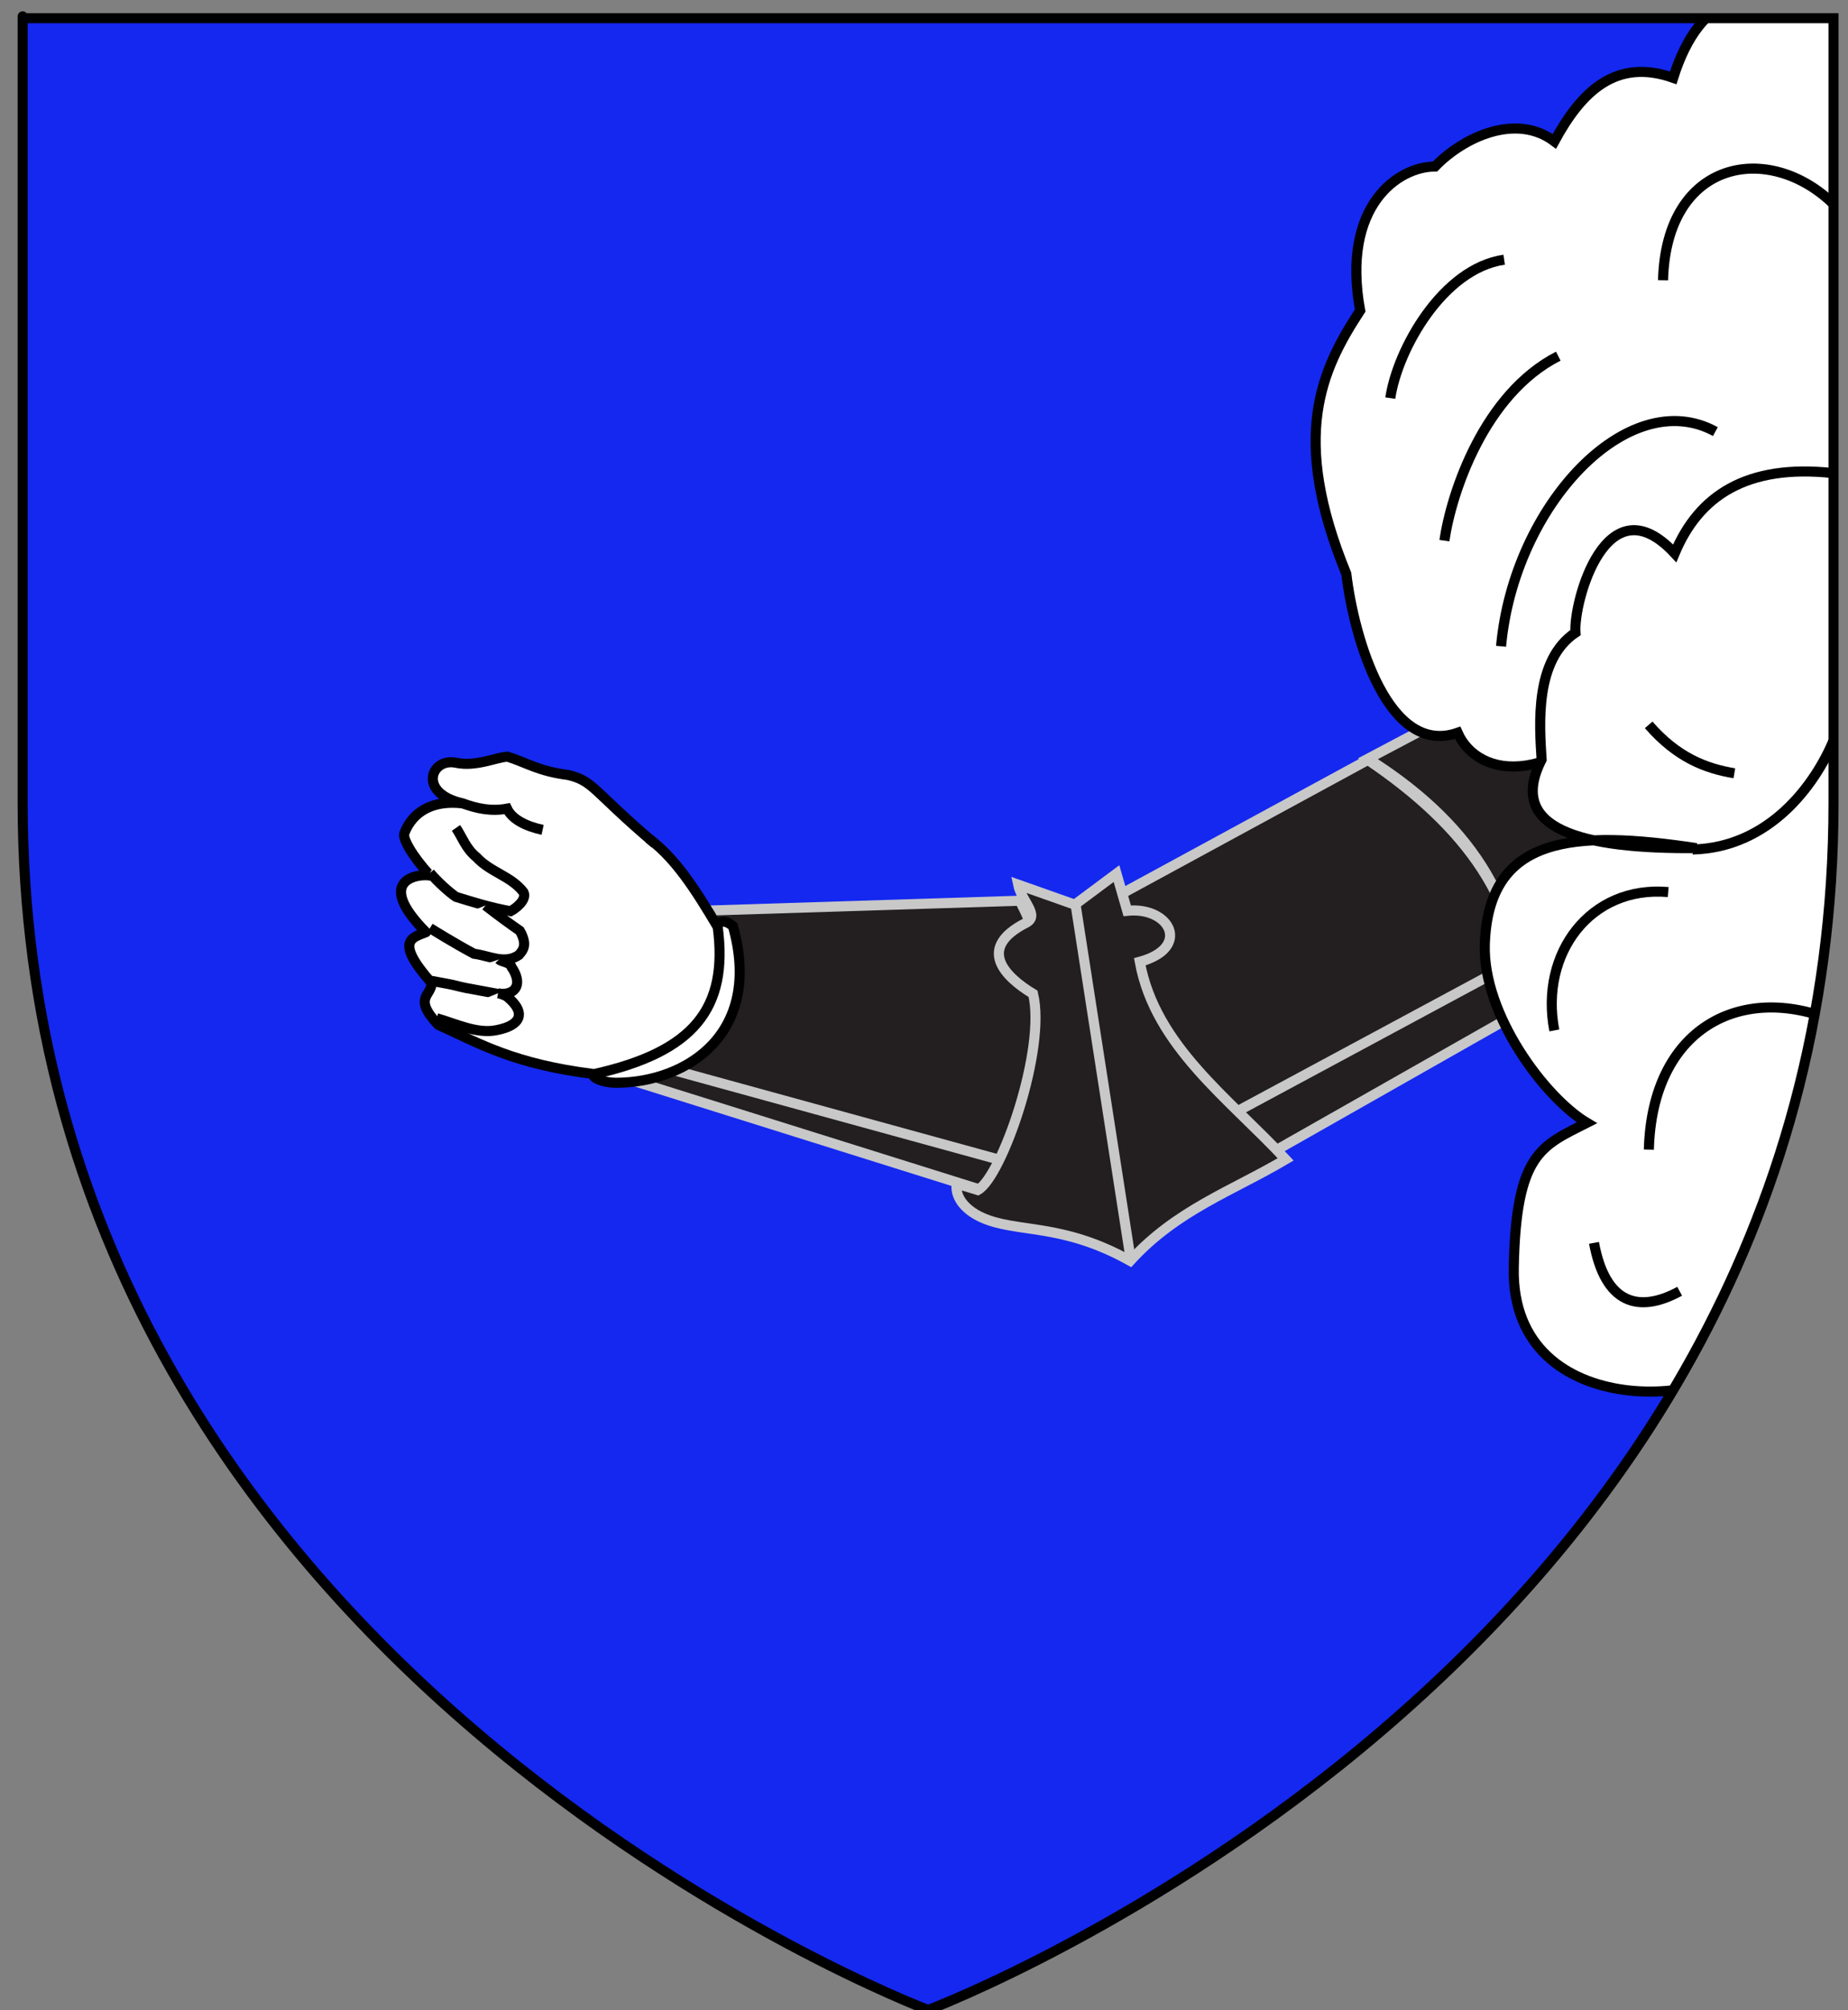 <?xml version="1.0" encoding="utf-8"?>
<!-- Generator: Adobe Illustrator 12.0.1, SVG Export Plug-In . SVG Version: 6.00 Build 51448)  -->
<!DOCTYPE svg PUBLIC "-//W3C//DTD SVG 1.1//EN" "http://www.w3.org/Graphics/SVG/1.1/DTD/svg11.dtd">
<svg  version="1.1" id="Layer_1" xmlns="http://www.w3.org/2000/svg" xmlns:xlink="http://www.w3.org/1999/xlink" width="183.5" height="199.5"
	 viewBox="-2.25 0 183.5 199.5" overflow="visible" enable-background="new -2.25 0 183.5 199.5" xml:space="preserve">
<rect x="-2.25" y="0" width="183.5" height="199.5" fill="#808080" stroke="none"/>
<path id="path1411_9_" fill="#1428F0" stroke="#231F20" stroke-width="0.75" d="M89.913,199.5C89.913,199.5,0,165.664,0,79.688
	C0-6.296,0,1.806,0,1.806h179.812v77.882C179.832,165.664,89.913,199.5,89.913,199.5z"/>
<g>
	<defs>
		<path id="path1411_2_" d="M89.913,199.5C89.913,199.5,0,165.664,0,79.688C0-6.296,0,1.806,0,1.806h179.812v77.882
			C179.832,165.664,89.913,199.5,89.913,199.5z"/>
	</defs>
	<clipPath id="path1411_14_">
		<use xlink:href="#path1411_2_" />
	</clipPath>
	<g clip-path="url(#path1411_14_)">
		<g id="Armure">
			<path id="path2396" fill="#231F20" stroke="#C8C8C8" d="M59.054,106.78l36.068,11.312c7.923-8.64,9.161-18.453,3.891-28.691
				l-30.439,0.962C65.896,97.428,67.084,104.002,59.054,106.78z"/>
			<path id="path3174" fill="#231F20" stroke="#C8C8C8" d="M124.332,114.24l24.342-13.816c0.611-10.709-5.562-18.565-15.098-25.001
				l-25.976,14.115C110.889,97.597,109.68,105.296,124.332,114.24z"/>
			<path id="path3168_1_" fill="#231F20" stroke="#C8C8C8" d="M109.974,125.145c4.607-5.057,10.186-6.959,15.438-10.073
				c-5.647-6.082-12.956-11.243-14.487-19.61c5.144-1.399,3.01-5.505-1.247-5.063l-1.065-3.691l-4.139,3.083l-5.629-1.988
				c0.347,1.668,2.206,3.071,0.771,3.8c-4.889,2.489-2.135,5.319,0.711,7.038c1.327,5.482-3.09,18.127-5.482,19.477l-2.088-0.634
				c-0.202,1.088,0.538,2.473,2.483,3.358C98.718,122.419,103.135,121.324,109.974,125.145z"/>
			<path id="path3170_1_" fill="#231F20" stroke="#C8C8C8" d="M109.974,125.145"/>
			<path id="path3176" fill="#231F20" stroke="#C8C8C8" d="M62.228,105.557l34.781,9.56"/>
			<path id="path3178" fill="#231F20" stroke="#C8C8C8" d="M120.6,110.305l28.335-15.243"/>
			<path id="path3182" fill="#231F20" stroke="#C8C8C8" d="M148.789,100.54l14.437-7.358c4.383-20.781-8.364-19.542-15.712-25.246
				l-13.933,7.374C143.174,81.338,149.069,89.315,148.789,100.54z"/>
			<path id="path3280" fill="#231F20" stroke="#C8C8C8" d="M104.555,89.814l5.401,34.755"/>
		</g>
		<path id="Poignet" fill="#FFFFFF" stroke="#000000" d="M58.94,107.471c-1.419-0.02-2.606-0.537-2.238-0.998
			c10.121-2.622,11.627-8.403,11.977-14.543c0.477-0.281,0.814-0.855,1.845-0.007C73.514,102.5,66.036,107.443,58.94,107.471z"/>
		<g id="Nuee">
			<path id="path3224_2_" fill="#FFFFFF" stroke="#000000" d="M179.829,61.629c-7.653,1.405-12.036-0.436-18.302,5.771
				c-9.327,11.239-17.021,9.869-19.039,5.331c-6.862,2.39-10.291-9.338-11.053-15.774c-5.581-13.614-2.509-20.204,1.375-26.133
				c-1.913-10.479,3.849-14.304,7.43-14.294c2.864-2.964,8.086-5.339,11.853-2.5c2.711-4.994,6.138-8.296,11.802-6.304
				c2.683-8.536,8.254-10.176,15.935-5.959"/>
			<path id="path3184_2_" fill="#FFFFFF" stroke="#000000" d="M179.697,46.95c-8.506-0.905-13.266,2.251-15.656,7.971
				c-6.772-7.292-10.075,4.837-9.853,7.869c-4.062,2.715-3.584,9.093-3.361,12.605c-3.54,6.937,4.025,8.879,15.364,8.784
				c-12.118-1.815-20.644-1.284-21.004,9.532c-0.234,6.986,5.973,15.249,10.134,17.732c-4.522,2.304-7.057,3.013-7.26,14.441
				c-0.277,15.721,21.742,13.776,23.476,8.06c3.734-0.031,5.01,2.166,8.398,1.078"/>
			<path id="path3200" fill="none" stroke="#000000" d="M165.817,84.316c7.579-0.183,12.142-6.358,14.012-10.853"/>
			<path id="path3208" fill="none" stroke="#000000" d="M161.457,71.946c2.831,3.258,5.668,4.33,8.508,4.806"/>
			<path id="path3208_1_" fill="none" stroke="#000000" d="M156.028,123.359c1.103,5.991,4.361,7.056,8.507,4.805"/>
			<path id="path3214" fill="none" stroke="#000000" d="M146.8,64.147c1.269-14.006,12.654-26.043,21.281-21.309"/>
			<path id="path3216" fill="none" stroke="#000000" d="M179.829,20.271c-6.457-6.294-16.634-4.422-16.945,7.545"/>
			<path id="path3216_4_" fill="none" stroke="#000000" d="M179.934,101.339c-9.409-3.899-18.146,0.798-18.458,12.766"/>
			<path id="path3216_1_" fill="none" stroke="#000000" d="M147.109,25.777c-6.123,0.872-10.612,8.961-11.307,13.736"/>
			<path id="path3216_3_" fill="none" stroke="#000000" d="M163.397,88.54c-7.712-0.674-12.781,6.062-11.308,13.734"/>
			<path id="path3216_2_" fill="none" stroke="#000000" d="M152.482,35.349c-7.353,3.748-10.615,13.54-11.31,18.314"/>
		</g>
		<g id="Main">
			<path id="path3282" fill="#FFFFFF" stroke="#000000" stroke-linejoin="round" d="M69.015,92.005
				c-2.146-3.61-4.337-7.123-7.252-9.059c-1.688-0.875-2.68-1.924-3.989-2.895c-2.445-1.988-7.915-1.518-11.871-2.275l-0.869,2.202
				c-5.697-1.344-6.953,2.252-7.146,2.771c-0.134,0.498,0.701,2.106,2.57,4.158c-1.083-0.215-5.669,0.321-0.412,5.62
				c-1.394,0.55-3.136,0.848,0.552,5.036c0.048,1.284-1.924,1.413,0.671,4.156c4.102,1.867,7.496,3.896,15.469,4.89
				C66.654,104.401,70.086,100.065,69.015,92.005z"/>
		</g>
		<g id="Doigts">
			<path id="path3286" fill="#FFFFFF" stroke="#000000" d="M43.027,82.175c0.62,0.894,0.953,2.033,2.049,2.917
				c1.362,1.489,3.448,1.871,4.659,3.471c0.347,0.722-0.72,1.577-1.29,1.879c-2.062-0.372-3.688-0.895-5.419-1.424
				c-0.63-0.417-1.885-1.545-2.58-2.389"/>
			<path id="path3288" fill="#FFFFFF" stroke="#000000" d="M40.442,92.114c0.395,0.243,2.426,1.509,4.37,2.548
				c1.567,0.208,3.044,1.081,4.45,0.134c0.366-0.429,0.932-0.964,0.104-2.411c-0.899-0.619-2.032-1.436-3.416-2.513"/>
			<path id="path3290" fill="#FFFFFF" stroke="#000000" d="M40.789,97.389c-0.509-0.094,1.021,0.19,1.532,0.286
				c0.585,0.108,1.108,0.275,1.662,0.379c0.536,0.099,1.07,0.198,1.604,0.298c0.511,0.094,1.021,0.189,1.53,0.284
				c2.104,0.212,2.457-1.163,1.426-2.653c-0.138-0.501-1.001-0.496-1.239-0.752"/>
			<path id="path3292" fill="#FFFFFF" stroke="#000000" d="M41.114,101.064c1.81,0.514,4.011,1.598,5.963,1.178
				c2.349-0.45,3.034-1.693,0.974-3.362c-0.276-0.122-0.449-0.223-0.845-0.298"/>
		</g>
		<path id="Pouce" fill="#FFFFFF" stroke="#000000" d="M62.79,83.743c-6.192-5.25-6.067-6.219-8.629-6.824
			c-2.932-0.366-4.165-1.241-6.004-1.814c-1.097,0.031-3.135,1.042-5.174,0.595c-2.464-0.481-3.772,3.039,0.708,4.038
			c1.447,0.528,2.839,0.813,4.406,0.525c0.506,1.081,1.928,1.759,3.532,2.105"/>
	</g>
	<use xlink:href="#path1411_2_"  fill="none" stroke="#000000"/>
</g>
</svg>
